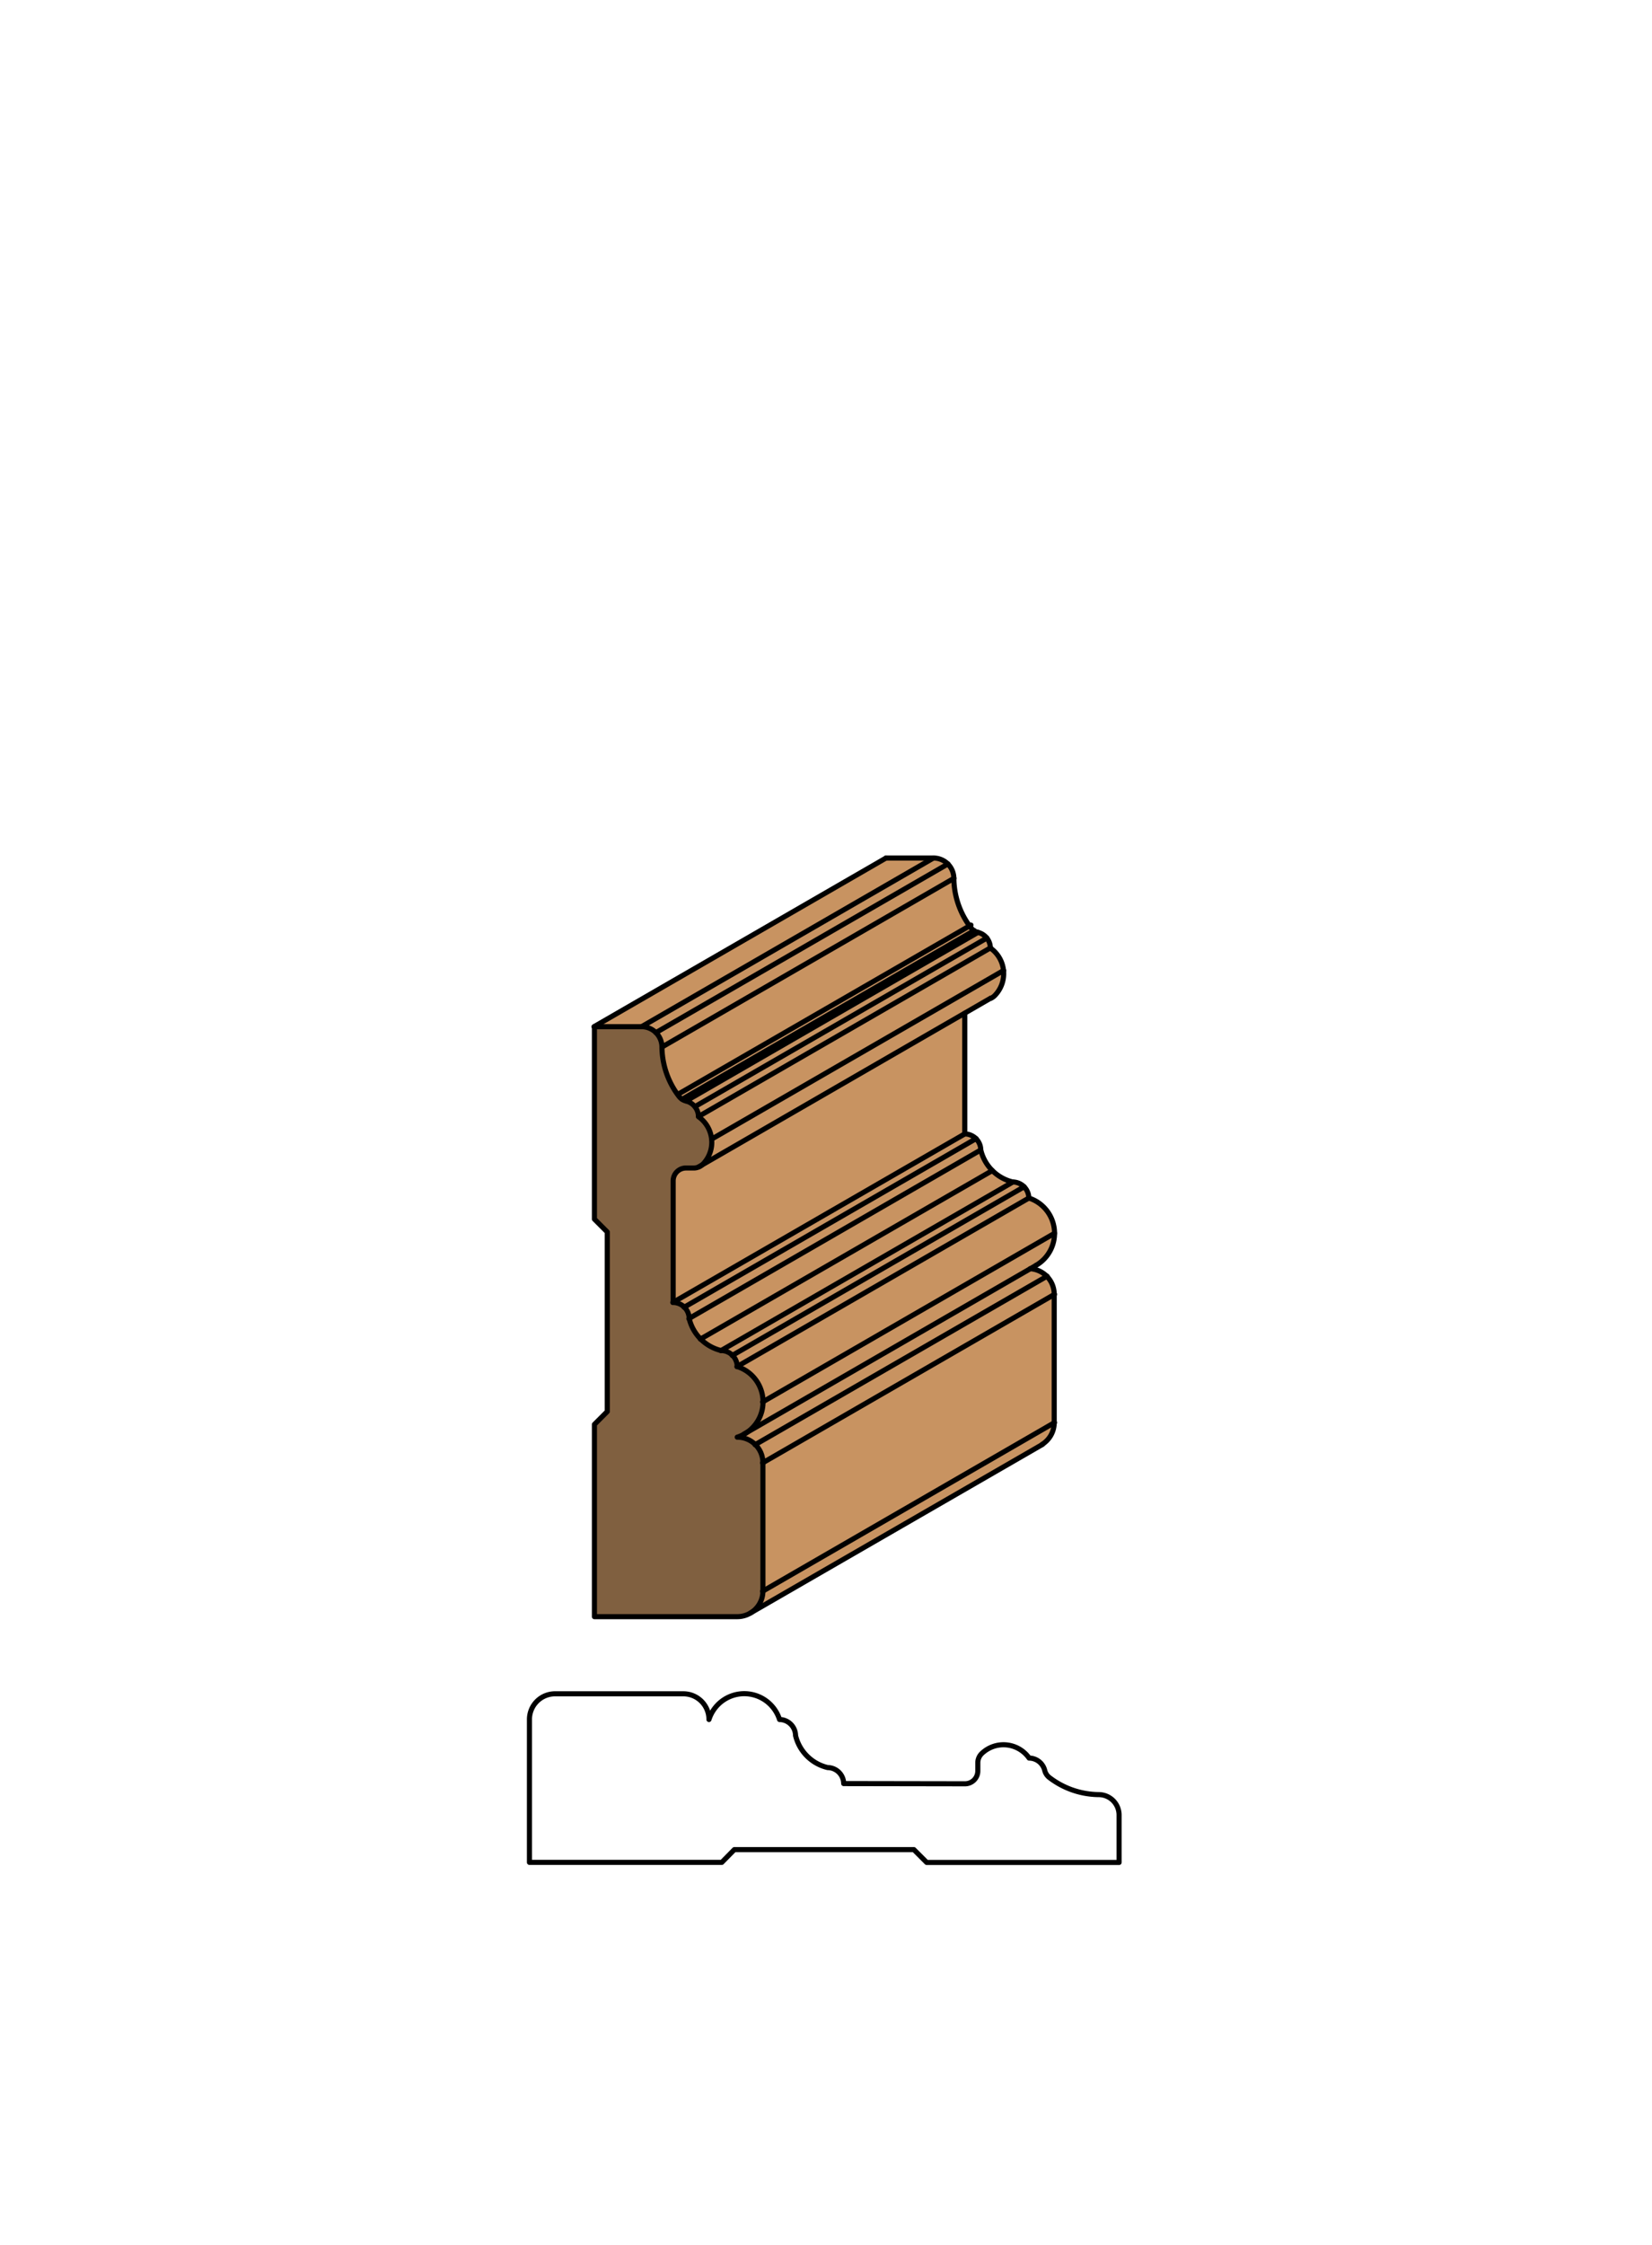 <svg xmlns="http://www.w3.org/2000/svg" viewBox="0 0 161.97 220"><defs><style>.cls-1{fill:#fff;}.cls-2{fill:#c89361;}.cls-3{fill:#806040;}.cls-4{fill:none;stroke:#000;stroke-linecap:round;stroke-linejoin:round;stroke-width:0.5px;}</style></defs><title>Case-SM-211</title><g id="white_box" data-name="white box"><rect class="cls-1" width="161.97" height="220"/></g><g id="Layer_1" data-name="Layer 1"><path class="cls-2" d="M68.93,114.06a1.26,1.26,0,0,1-.91.39h-.8A1.26,1.26,0,0,0,66,115.71v11.95a1.59,1.59,0,0,1,1.57,1.57,4.24,4.24,0,0,0,3.14,3.14,1.59,1.59,0,0,1,1.57,1.57,3.63,3.63,0,0,1,0,6.92,2.51,2.51,0,0,1,2.52,2.51v12.57a2.51,2.51,0,0,1-2.52,2.51h-14V139.6l1.26-1.26v-17.6l-1.26-1.26V100.62H62.9a2,2,0,0,1,2,2,8.09,8.09,0,0,0,1.67,4.83,1.26,1.26,0,0,0,.7.46,1.59,1.59,0,0,1,.87.56L96.76,91.93a1.59,1.59,0,0,1,.35,1L68.49,109.43a3.07,3.07,0,0,1,.44,4.64Z"/><polygon class="cls-2" points="62.9 100.62 58.24 100.62 86.87 84.09 91.52 84.09 62.9 100.62"/><path class="cls-2" d="M100.88,117.41a3.63,3.63,0,0,1,2.51,3.46L74.77,137.4a3.63,3.63,0,0,0-2.52-3.46Z"/><path class="cls-2" d="M70.68,132.37a4.24,4.24,0,0,1-2-1.13l28.62-16.53a4.24,4.24,0,0,0,2,1.13Z"/><path class="cls-2" d="M68.67,131.24a4.24,4.24,0,0,1-1.13-2L96.16,112.7a4.24,4.24,0,0,0,1.13,2Z"/><path class="cls-2" d="M67.54,129.23a1.59,1.59,0,0,0-.46-1.11L95.7,111.59a1.59,1.59,0,0,1,.46,1.11Z"/><path class="cls-2" d="M67.07,128.12a1.59,1.59,0,0,0-1.11-.46l28.62-16.53a1.59,1.59,0,0,1,1.11.46Z"/><path class="cls-2" d="M66,127.65V115.71a1.26,1.26,0,0,1,1.26-1.26H68a1.26,1.26,0,0,0,.76-.25L94.59,99.3v11.83Z"/><path class="cls-2" d="M68.78,114.2l.15-.13a3.07,3.07,0,0,0,.84-2.43L98.4,95.11a3.07,3.07,0,0,1-.84,2.43,1.26,1.26,0,0,1-.41.29Z"/><path class="cls-2" d="M97.11,92.9a3.07,3.07,0,0,1,1.29,2.21L69.77,111.64a3.07,3.07,0,0,0-1.29-2.21Z"/><path class="cls-2" d="M95.9,91.37a1.59,1.59,0,0,1,.87.56L68.14,108.45a1.59,1.59,0,0,0-.87-.56Z"/><path class="cls-2" d="M95.2,90.91a1.26,1.26,0,0,0,.31.29L66.88,107.73a1.25,1.25,0,0,1-.31-.29,8.09,8.09,0,0,1-1.67-4.83L93.53,86.08A8.09,8.09,0,0,0,95.2,90.91Z"/><path class="cls-2" d="M64.91,102.61a2,2,0,0,0-.6-1.41L92.94,84.67a2,2,0,0,1,.6,1.41Z"/><path class="cls-2" d="M64.31,101.2a2,2,0,0,0-1.41-.58L91.52,84.09a2,2,0,0,1,1.41.58Z"/><path class="cls-2" d="M103.39,139.42a2.51,2.51,0,0,1-1.19,2.14L73.58,158.08a2.51,2.51,0,0,0,1.19-2.14Z"/><path class="cls-2" d="M95.51,91.2a1.26,1.26,0,0,0,.39.17L67.27,107.9a1.25,1.25,0,0,1-.39-.17Z"/><path class="cls-2" d="M71.79,132.84a1.59,1.59,0,0,0-1.11-.47l28.62-16.53a1.59,1.59,0,0,1,1.11.47Z"/><path class="cls-2" d="M72.25,133.94a1.59,1.59,0,0,0-.47-1.11l28.62-16.53a1.59,1.59,0,0,1,.47,1.11Z"/><path class="cls-2" d="M72.25,140.86a2.51,2.51,0,0,1,2.52,2.51v12.57a2.51,2.51,0,0,1-2.52,2.51h-14V139.6l1.26-1.26v-17.6l-1.26-1.26V100.62H62.9a2,2,0,0,1,2,2,8.09,8.09,0,0,0,1.67,4.83,1.26,1.26,0,0,0,.7.46,1.59,1.59,0,0,1,1.21,1.53,3.07,3.07,0,0,1,.45,4.64,1.26,1.26,0,0,1-.91.39h-.8A1.26,1.26,0,0,0,66,115.71v11.95a1.59,1.59,0,0,1,1.57,1.57,4.24,4.24,0,0,0,3.14,3.14,1.59,1.59,0,0,1,1.57,1.57,3.63,3.63,0,0,1,2.52,3.46l28.62-16.53a3.63,3.63,0,0,1-1.82,3.15L73,140.55A3.65,3.65,0,0,1,72.25,140.86Z"/><path class="cls-2" d="M74,141.59a2.52,2.52,0,0,0-1.78-.74,3.65,3.65,0,0,0,.7-.31L101,124.34a2.51,2.51,0,0,1,1.63.73Z"/><path class="cls-2" d="M74.77,143.37a2.52,2.52,0,0,0-.74-1.78l28.62-16.53a2.51,2.51,0,0,1,.74,1.78Z"/><polygon class="cls-2" points="74.77 155.95 74.77 143.37 103.39 126.85 103.39 139.42 74.77 155.95"/><path class="cls-3" d="M59.5,120.74l-1.26-1.26V100.62H62.9a2,2,0,0,1,2,2,8.09,8.09,0,0,0,1.67,4.83,1.26,1.26,0,0,0,.7.46,1.59,1.59,0,0,1,1.21,1.53,3.07,3.07,0,0,1,.45,4.64l-.15.13-.26.15a1.26,1.26,0,0,1-.49.1h-.8A1.26,1.26,0,0,0,66,115.71v11.95a1.59,1.59,0,0,1,1.57,1.57,4.24,4.24,0,0,0,3.14,3.14,1.59,1.59,0,0,1,1.57,1.57,3.63,3.63,0,0,1,0,6.92,2.51,2.51,0,0,1,2.52,2.51v12.57a2.51,2.51,0,0,1-2.52,2.51h-14V139.6l1.26-1.26Z"/><path class="cls-4" d="M66,127.65a1.59,1.59,0,0,1,1.57,1.57,4.24,4.24,0,0,0,3.14,3.14,1.59,1.59,0,0,1,1.57,1.57,3.63,3.63,0,0,1,0,6.92,2.51,2.51,0,0,1,2.52,2.51v12.57a2.51,2.51,0,0,1-2.52,2.51h-14V139.6l1.26-1.26v-17.6l-1.26-1.26V100.62H62.9a2,2,0,0,1,2,2,8.09,8.09,0,0,0,1.67,4.83,1.26,1.26,0,0,0,.7.46,1.59,1.59,0,0,1,1.21,1.53,3.07,3.07,0,0,1,.45,4.64,1.26,1.26,0,0,1-.91.39h-.8A1.26,1.26,0,0,0,66,115.71Z"/><line class="cls-4" x1="74.77" y1="155.95" x2="103.39" y2="139.42"/><line class="cls-4" x1="73.58" y1="158.08" x2="102.21" y2="141.56"/><line class="cls-4" x1="74.77" y1="143.37" x2="103.39" y2="126.85"/><line class="cls-4" x1="74.03" y1="141.59" x2="102.66" y2="125.07"/><line class="cls-4" x1="72.94" y1="140.55" x2="101.57" y2="124.02"/><line class="cls-4" x1="74.77" y1="137.4" x2="103.39" y2="120.87"/><line class="cls-4" x1="72.25" y1="133.94" x2="100.88" y2="117.41"/><line class="cls-4" x1="71.79" y1="132.84" x2="100.41" y2="116.31"/><line class="cls-4" x1="70.68" y1="132.37" x2="99.31" y2="115.84"/><line class="cls-4" x1="68.67" y1="131.24" x2="97.29" y2="114.72"/><line class="cls-4" x1="67.54" y1="129.23" x2="96.16" y2="112.7"/><line class="cls-4" x1="67.07" y1="128.12" x2="95.7" y2="111.59"/><line class="cls-4" x1="65.97" y1="127.65" x2="94.59" y2="111.13"/><line class="cls-4" x1="68.52" y1="114.35" x2="97.14" y2="97.82"/><line class="cls-4" x1="69.77" y1="111.64" x2="98.4" y2="95.11"/><line class="cls-4" x1="68.49" y1="109.42" x2="97.12" y2="92.89"/><line class="cls-4" x1="68.14" y1="108.45" x2="96.76" y2="91.93"/><line class="cls-4" x1="67.27" y1="107.9" x2="95.9" y2="91.37"/><line class="cls-4" x1="66.88" y1="107.73" x2="95.51" y2="91.2"/><line class="cls-4" x1="66.57" y1="107.19" x2="95.2" y2="90.66"/><line class="cls-4" x1="64.91" y1="102.61" x2="93.53" y2="86.08"/><line class="cls-4" x1="64.31" y1="101.2" x2="92.94" y2="84.67"/><line class="cls-4" x1="62.9" y1="100.62" x2="91.52" y2="84.09"/><line class="cls-4" x1="58.24" y1="100.62" x2="86.87" y2="84.09"/><path class="cls-4" d="M86.87,84.09h4.65a2,2,0,0,1,2,2,8.09,8.09,0,0,0,1.67,4.83,1.26,1.26,0,0,0,.7.46,1.59,1.59,0,0,1,1.21,1.53,3.07,3.07,0,0,1,.45,4.64,1.26,1.26,0,0,1-.41.29"/><path class="cls-4" d="M94.59,99.3v11.83a1.59,1.59,0,0,1,1.57,1.57,4.24,4.24,0,0,0,3.14,3.14,1.59,1.59,0,0,1,1.57,1.57,3.63,3.63,0,0,1,.69,6.61"/><path class="cls-4" d="M101,124.34a2.51,2.51,0,0,1,2.36,2.51v12.57a2.51,2.51,0,0,1-1.19,2.14"/><path class="cls-4" d="M82.72,174.8a1.59,1.59,0,0,0-1.57-1.57A4.24,4.24,0,0,1,78,170.09a1.59,1.59,0,0,0-1.57-1.57,3.63,3.63,0,0,0-6.92,0A2.51,2.51,0,0,0,67,166H54.43a2.51,2.51,0,0,0-2.52,2.52v14H70.77L72,181.27h17.6l1.26,1.26h18.86v-4.65a2,2,0,0,0-2-2,8.09,8.09,0,0,1-4.83-1.67,1.26,1.26,0,0,1-.46-.7,1.59,1.59,0,0,0-1.53-1.21,3.07,3.07,0,0,0-4.64-.45,1.26,1.26,0,0,0-.39.91v.8a1.26,1.26,0,0,1-1.26,1.26Z"/></g></svg>